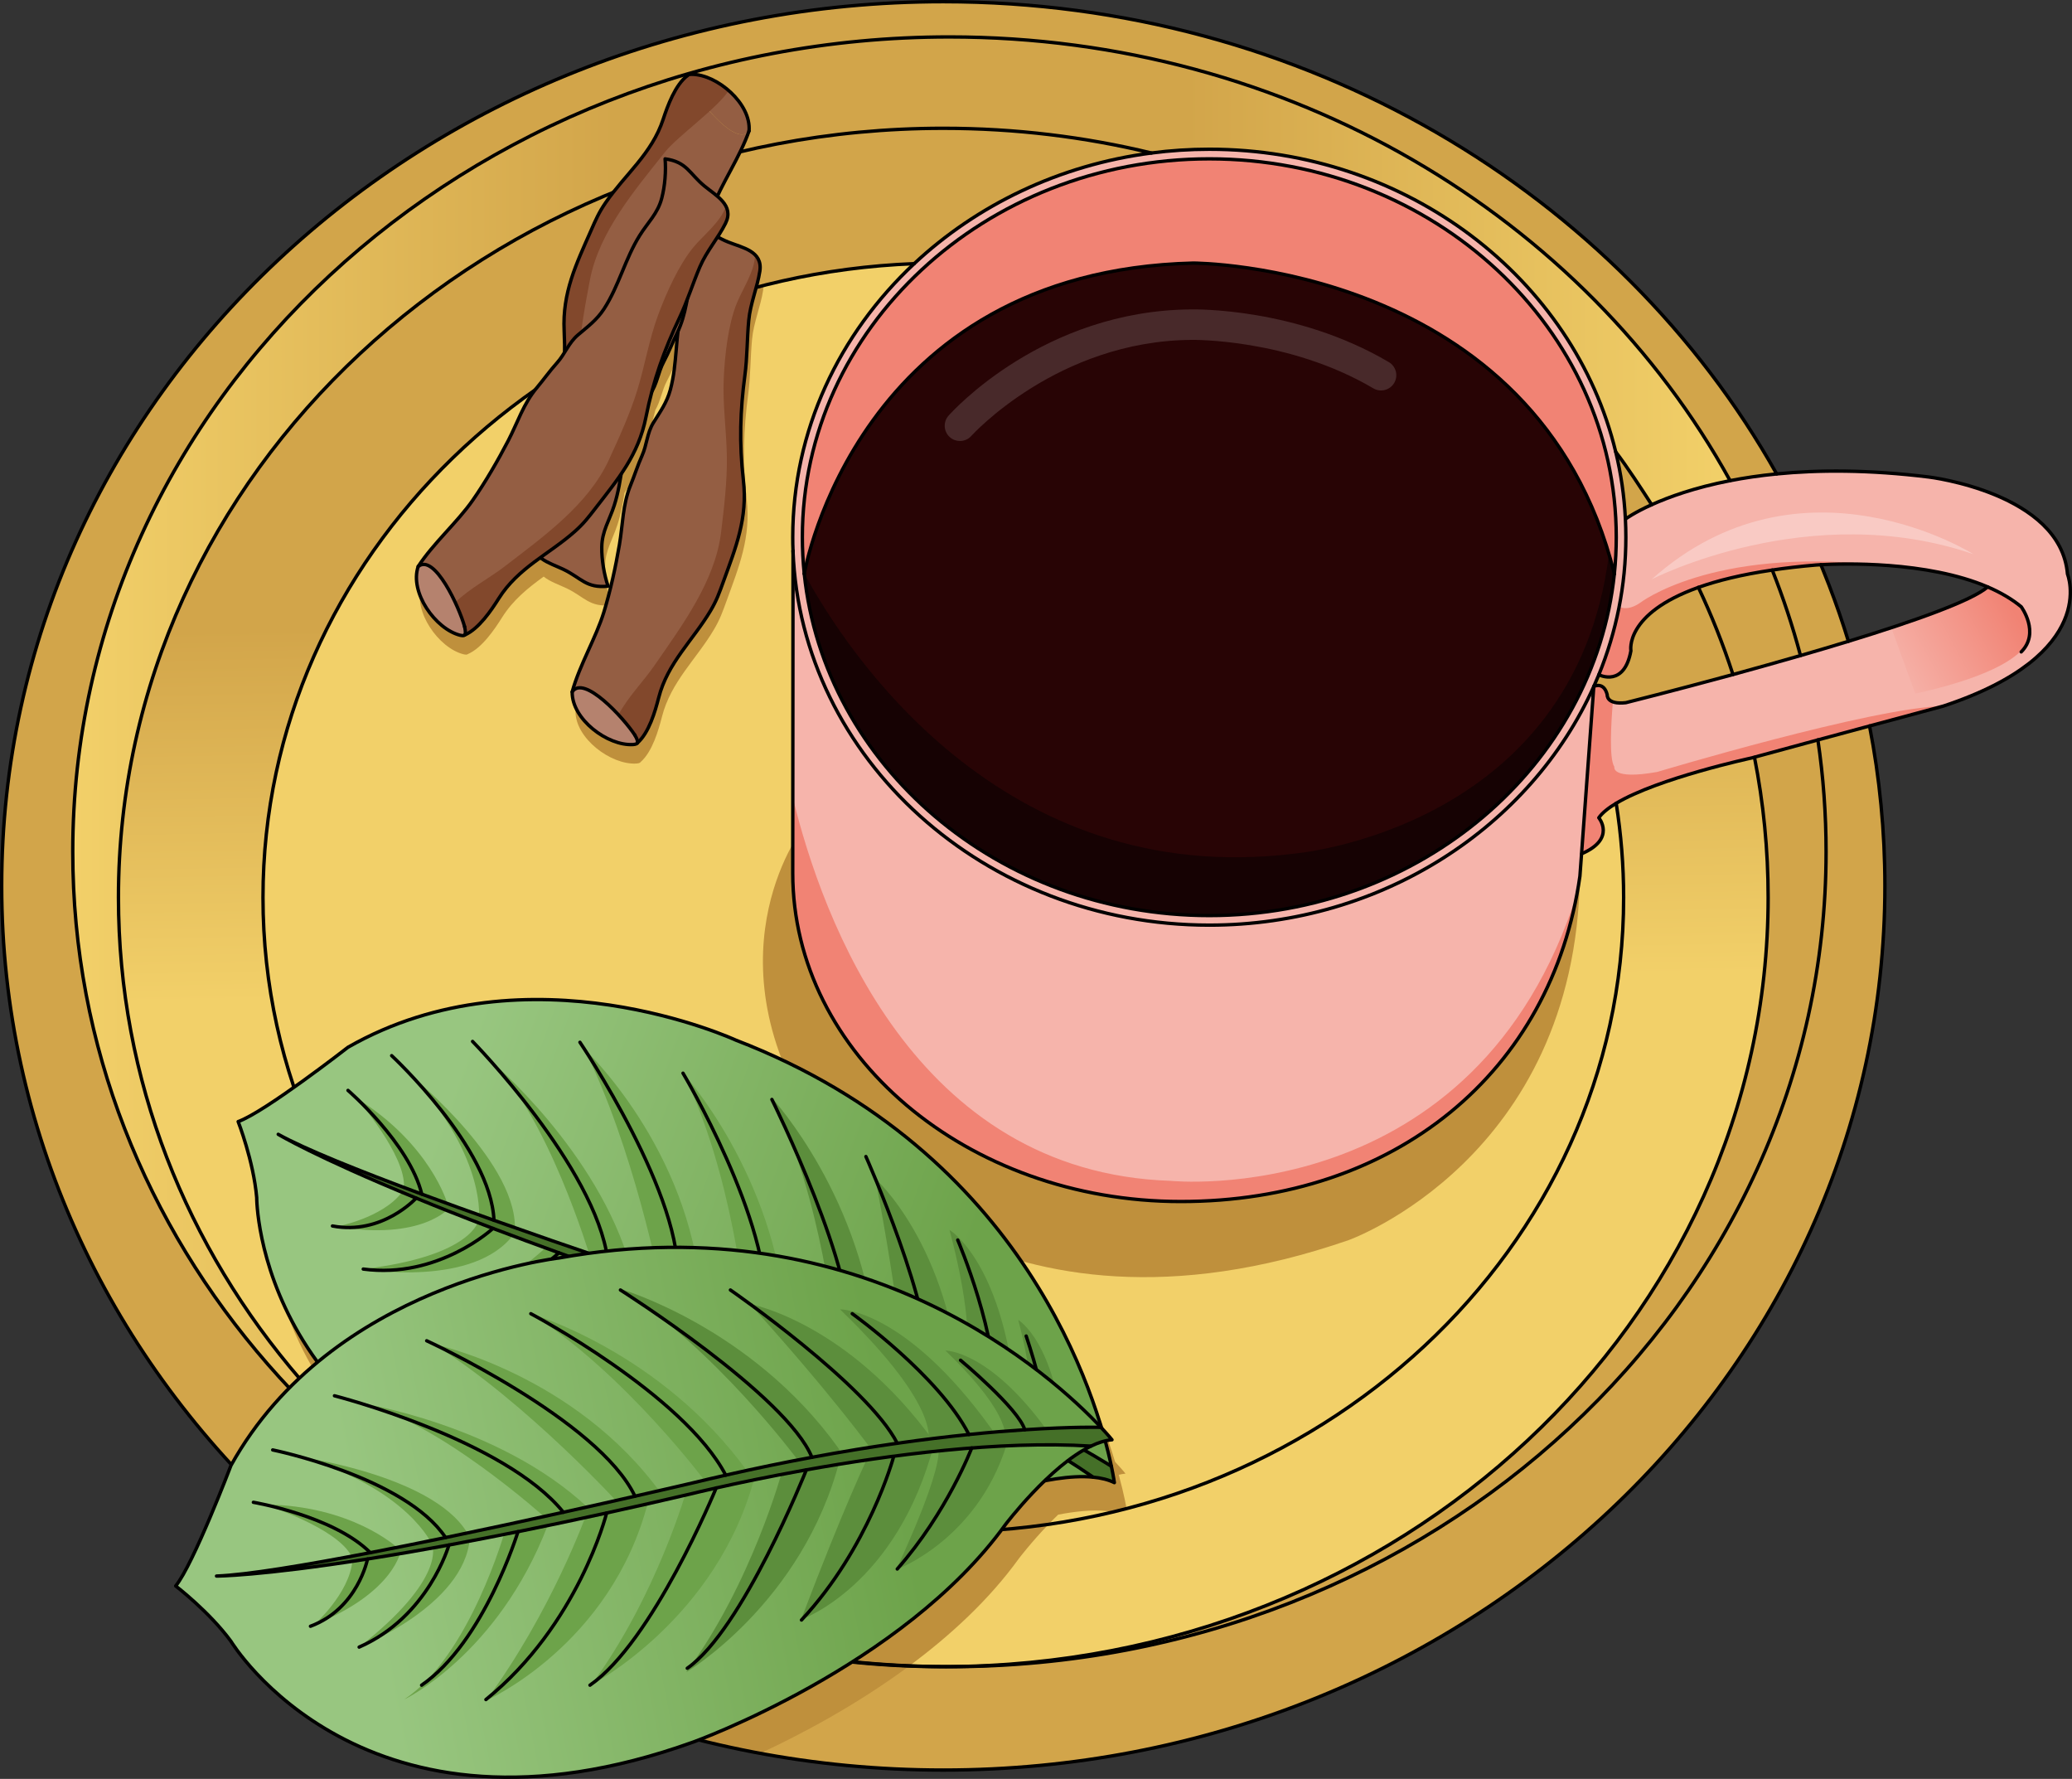 <?xml version="1.0" encoding="utf-8"?>
<!-- Generator: Adobe Illustrator 16.0.0, SVG Export Plug-In . SVG Version: 6.00 Build 0)  -->
<!DOCTYPE svg PUBLIC "-//W3C//DTD SVG 1.1//EN" "http://www.w3.org/Graphics/SVG/1.1/DTD/svg11.dtd">
<svg version="1.1" id="Layer_3" xmlns="http://www.w3.org/2000/svg" xmlns:xlink="http://www.w3.org/1999/xlink" x="0px" y="0px"
	 width="612.258px" height="525.535px" viewBox="0 0 612.258 525.535" enable-background="new 0 0 612.258 525.535"
	 xml:space="preserve">
<rect x="0" y="0" width="612.258" height="525.535" fill="#333333" stroke="none"/>
<g>
	<path fill="#F2D069" d="M477.57,237.32c1.439,9.08,2.199,18.369,2.199,27.819c0,103.511-90.01,187.42-201.029,187.42
		c-111.03,0-201.03-83.909-201.03-187.42c0-100.819,85.39-183.05,192.43-187.25c-22.17,20.73-35.89,49.311-35.89,80.811
		c0,1.34,0.02,2.68,0.08,4.01v0.11l-0.08,95.119c0,53.5,51.439,97.021,114.67,97.021s109.7-38.17,117.93-96.12l0.49-6.66l0.09,0.01
		c10.181-4.399,5-10.6,5-10.6c1.021-1.46,2.82-2.89,5.13-4.28L477.57,237.32z"/>
	<path fill="#BF903C" d="M138.247,193.236c0.011,0.002,0.013-0.008,0.023-0.015c4.183-1.813,7.839-7.245,10.084-10.806
		c3.274-5.207,7.689-8.735,12.298-12.076c1.854,1.517,4.584,2.414,6.769,3.459c5.278,2.516,6.745,5.679,13.229,4.983
		c-1.132-3.3-1.91-7.776-1.853-11.534c0.06-4.718,2.25-7.878,3.667-12.272c0.989-3.041,1.562-6.179,2.059-9.335
		c3.349-4.941,6.01-10.133,7.329-16.789c0.534-2.682,1.133-5.239,1.796-7.717c1.573-2.718,1.938-5.785,3.424-8.579
		c1.485-2.795,2.615-5.714,3.999-8.554c0.092-0.188,0.16-0.378,0.246-0.566c-0.67,5.791-0.729,11.68-2.259,17.327
		c-1.053,3.866-2.98,6.435-5.014,9.74c-1.882,3.057-1.904,6.512-3.346,9.72c-1.296,2.888-2.229,5.875-3.421,8.801
		c-2.322,5.685-2.255,11.566-3.262,17.481c-1.115,6.541-2.659,13.646-4.59,19.929c-2.332,7.599-7.201,15.632-9.372,23.584
		c-0.145,8.05,10.461,16.014,17.987,15.556c0.586-0.068,1.073-0.124,1.257-0.447c0.011-0.001,0.01-0.011,0.019-0.021
		c3.427-3.005,5.246-9.296,6.295-13.373c2.647-10.353,10.12-16.936,15.311-25.671c1.828-3.08,2.583-5.251,3.736-8.424
		c3.739-10.318,7.289-18.873,5.978-30.208c-1.268-11.038-0.932-20.489,0.449-30.917c0.717-5.377,0.637-10.854,1.14-16.248
		c0.46-4.986,2.556-9.759,3.28-14.544c0.051-0.333,0.072-0.646,0.081-0.948c0.002-0.09-0.001-0.176-0.002-0.263
		c-0.001-0.054-0.008-0.103-0.01-0.155c-20.799,5.305-40.248,13.647-57.773,24.48c0,0.292,0.007,0.589,0.006,0.879
		c-0.675,1.077-1.375,2.145-2.252,3.119c-2.118,2.353-3.92,4.912-5.95,7.333c-3.949,4.701-5.685,10.321-8.453,15.645
		c-3.063,5.887-6.707,12.179-10.467,17.569c-4.545,6.521-11.638,12.68-16.137,19.587c-2.601,7.619,5.061,18.445,12.366,20.312
		C137.492,193.393,137.974,193.488,138.247,193.236z"/>
	<path fill="#BF903C" d="M236.832,245.265c0,0-29.694,39.072,6.783,90.924c0,0,49.296,66.753,154.959,30.151
		c0,0,67.012-23.969,68.275-107.5l-94.465,36.453h-66.254l-24.542-21.983L236.832,245.265z"/>
	<linearGradient id="SVGID_1_" gradientUnits="userSpaceOnUse" x1="275.208" y1="77.329" x2="281.208" y2="396.812">
		<stop  offset="0.328" style="stop-color:#D2A54A"/>
		<stop  offset="0.672" style="stop-color:#F2D069"/>
	</linearGradient>
	<path fill="url(#SVGID_1_)" d="M518.439,223.77c2.65,13.42,4.03,27.24,4.03,41.37c0,125.23-108.64,226.8-242.85,227.23
		c-18.67-0.05-36.88-1.95-54.431-5.5c-0.51-0.101-1.029-0.21-1.539-0.32C115.57,463.27,35,372.979,35,265.14
		C35,139.64,144.12,37.9,278.74,37.9c21.239,0,41.859,2.539,61.5,7.3c-27.21,3.529-51.59,15.38-70.101,32.689
		C163.1,82.09,77.71,164.32,77.71,265.14c0,103.511,90,187.42,201.03,187.42c111.02,0,201.029-83.909,201.029-187.42
		c0-9.45-0.76-18.739-2.199-27.819l-0.011-0.011c12.511-7.46,40.03-13.39,40.03-13.39c0.25-0.07,0.53-0.15,0.83-0.23L518.439,223.77
		z"/>
	<path fill="#D2A54A" d="M552.43,214.47c2.99,15.32,4.54,31.11,4.54,47.24c0,144.26-124.569,261.21-278.229,261.21
		C125.07,522.92,0.5,405.97,0.5,261.71S125.07,0.5,278.74,0.5c106.85,0,199.63,56.55,246.25,139.5v0.01
		c-5.04,0.49-9.62,1.18-13.761,1.99C468.31,64.17,381.12,10.91,280.55,10.91C137.479,10.91,21.5,118.689,21.5,251.64
		c0,114.79,86.45,210.811,202.15,234.91c0.51,0.11,1.029,0.22,1.539,0.32c17.23,3.609,35.15,5.51,53.551,5.51
		c0.29,0,0.59,0,0.88-0.01c0.31,0.01,0.62,0.01,0.93,0.01c143.07,0,259.04-107.78,259.04-240.74c0-11.21-0.82-22.239-2.42-33.05
		C542.14,217.25,547.439,215.82,552.43,214.47z"/>
	<path fill="#BF903C" d="M268.673,492.168c-14.876-0.564-29.413-2.351-43.483-5.298c-0.51-0.101-1.029-0.21-1.539-0.32
		c-51.076-10.639-96.444-35.3-131.198-69.397c-6.616,6.197-12.749,13.454-17.944,21.93c39.172,39.732,91.328,68.01,150.146,78.889
		C236.299,512.567,252.801,503.921,268.673,492.168z"/>
	<g>
		<path fill="#BF903C" d="M301.062,460.446c0,0,3.598-4.75,8.765-10.119c-10.133,1.467-20.513,2.232-31.086,2.232
			c-86.011,0-159.387-50.359-188.096-121.171c-6.332,4.471-12.883,8.757-16.273,9.955c0,0,4.541,11.636,5.482,22.456
			c0,0-0.061,23.974,17.982,48.615c-0.886,0.731-1.763,1.486-2.636,2.253c33.114,35.3,77.756,60.963,128.45,71.882
			c0.51,0.11,1.029,0.22,1.539,0.32c14.126,2.856,28.685,4.625,43.561,5.24C280.657,483.283,292.203,472.712,301.062,460.446z"/>
	</g>
	<path fill="#BF903C" d="M332.402,443.175c-0.417-1.974-1.009-4.506-1.819-7.484c0.675-0.159,1.344-0.288,1.999-0.344
		c0,0-1.051-1.306-3.098-3.504c-8.462-28.229-34.302-86.188-108.033-114.551c0,0-61.32-28.352-114.637,2.102
		c0,0-7.899,6.155-16.17,11.995C119.354,402.2,192.729,452.56,278.74,452.56c10.573,0,20.953-0.766,31.086-2.232
		c0.904-0.94,1.852-1.896,2.842-2.853c4.876-0.951,9.962-1.514,14.333-1.087l0.009,0.005c0.672,0.063,1.32,0.157,1.954,0.27
		c1.316-0.315,2.623-0.65,3.929-0.99C332.766,444.977,332.607,444.151,332.402,443.175z"/>
	<path fill="#F6B4AB" d="M470.95,202.81l-3.61,49.37l-0.49,6.66c-8.229,57.95-54.699,96.12-117.93,96.12
		s-114.67-43.521-114.67-97.021l0.08-95.119c2.34,61.3,56.62,110.489,123.01,110.489C408.43,273.31,452.35,244.18,470.95,202.81z"/>
	<path fill="#F18374" d="M348.92,354.96c61.404,0,106.995-36.001,117.114-91.154c-29.811,94.315-120.159,85.044-120.159,85.044
		c-75.726-2.504-102.93-77.533-111.606-113.225l-0.019,22.314C234.25,311.439,285.689,354.96,348.92,354.96z"/>
	<path fill="#F6B4AB" d="M587.34,173.39c-17.979-7.71-43.02-6.91-49.29-6.56c-0.939,0.05-1.46,0.09-1.46,0.09
		c-4.689,0.4-8.979,0.9-12.9,1.49c-9.109,1.34-16.25,3.13-21.829,5.12c-21.91,7.8-19.94,18.72-19.94,18.72
		c-1.95,10.74-9.14,7.26-9.48,7.08c5.16-12.63,7.99-26.33,7.99-40.63c0-1.82-0.05-3.641-0.14-5.44l0.14-0.01
		c0,0,2.471-1.82,7.63-4.15c5.061-2.279,12.71-5.06,23.17-7.1c4.141-0.811,8.721-1.5,13.761-1.99
		c12.239-1.21,27.149-1.28,44.93,0.91c0,0,39,4.67,41,28.67c0,0,9.67,23.66-36.67,39c0,0-10.05,2.71-21.82,5.88
		c-4.99,1.351-10.29,2.78-15.26,4.12c-7.98,2.16-15.12,4.1-18.75,5.1c-0.3,0.08-0.58,0.16-0.83,0.23c0,0-27.52,5.93-40.03,13.39
		c-2.31,1.391-4.109,2.82-5.13,4.28c0,0,5.181,6.2-5,10.6l-0.09-0.01l3.61-49.37v-0.02c0,0,0,0,0.01,0c0.229-0.12,3-1.38,3.96,2.46
		c0,0-0.32,3,5.51,2.34c0,0,13.851-3.46,31.641-8.31c6.3-1.73,13.1-3.63,19.96-5.61c4.739-1.37,9.51-2.79,14.159-4.21
		C565.49,183.55,582.7,177.46,587.34,173.39z"/>
	<g>
		<path fill="#F18374" d="M470.96,202.79c-0.01,0-0.01,0-0.01,0v0.02l-0.156,2.142c1.023-0.014,2.416-0.19,3.894-0.438
			C473.577,201.59,471.173,202.679,470.96,202.79z"/>
		<path fill="#F18374" d="M481.92,192.25c0,0-1.97-10.92,19.94-18.72c5.579-1.99,12.72-3.78,21.829-5.12
			c3.921-0.59,8.211-1.09,12.9-1.49c0,0,0.521-0.04,1.46-0.09c2.665-0.148,8.726-0.377,16.189,0
			c-48.686-5.059-69.684,11.311-69.684,11.311c-2.474,1.68-4.489,1.825-6.121,1.152c-1.354,6.914-3.371,13.614-5.995,20.037
			C472.78,199.51,479.97,202.99,481.92,192.25z"/>
	</g>
	<path fill="#F18374" d="M477.03,226.531c-1.593-2.34-0.963-12.971-0.437-19.184c-1.824-0.668-1.674-2.098-1.674-2.098
		c-0.96-3.84-3.73-2.58-3.96-2.46c-0.01,0-0.01,0-0.01,0v0.02l-3.61,49.37l0.09,0.01c10.181-4.399,5-10.6,5-10.6
		c1.021-1.46,2.82-2.89,5.13-4.28c12.511-7.46,40.03-13.39,40.03-13.39c0.25-0.07,0.53-0.15,0.83-0.23c3.63-1,10.77-2.939,18.75-5.1
		c4.97-1.34,10.27-2.77,15.26-4.12c11.771-3.17,21.82-5.88,21.82-5.88c-20.902,0.349-84.572,19.466-84.572,19.466
		C475.96,230.494,477.03,226.531,477.03,226.531z"/>
	<linearGradient id="SVGID_2_" gradientUnits="userSpaceOnUse" x1="594.88" y1="179.954" x2="558.818" y2="199.583">
		<stop  offset="0" style="stop-color:#F18374"/>
		<stop  offset="1" style="stop-color:#F6B4AB"/>
	</linearGradient>
	<path fill="url(#SVGID_2_)" d="M583.114,171.772l-0.005,0.003c1.442,0.493,2.859,1.026,4.23,1.614
		c-3.589,3.148-14.701,7.505-28.481,12.053l7.084,19.476c37.595-8.311,33.827-18.523,33.827-18.523
		C600.445,176.435,583.114,171.772,583.114,171.772z"/>
	<path fill="#280405" d="M477.03,169.5v0.01c-5.87,56.59-57.301,100.97-119.69,100.97S243.52,226.1,237.65,169.51c0,0,0,0,0-0.01
		c0.199-1.14,15.76-89.33,114.949-91.78C352.6,77.72,454.2,77.82,477.03,169.5z"/>
	<path fill="#160203" d="M382.39,252.189c-86.923,10.625-132.602-60.378-144.727-82.762c-0.005,0.027-0.011,0.062-0.013,0.072
		c0,0.01,0,0.01,0,0.01c5.869,56.59,57.3,100.97,119.689,100.97s113.82-44.38,119.69-100.97v-0.01
		c-0.492-1.977-1.034-3.895-1.598-5.787C465.167,245.267,382.39,252.189,382.39,252.189z"/>
	<path fill="#D2A54A" d="M546.189,189.45v0.01c-4.649,1.42-9.42,2.84-14.159,4.21v-0.01c-2.29-8.61-5.08-17.03-8.341-25.25
		c3.921-0.59,8.211-1.09,12.9-1.49c0,0,0.521-0.04,1.46-0.09c0.22,0.55,0.45,1.09,0.67,1.64c0.59,1.45,1.17,2.9,1.73,4.36
		C542.55,178.29,544.47,183.83,546.189,189.45z"/>
	<path fill="#D2A54A" d="M532.03,193.66v0.01c-6.86,1.98-13.66,3.88-19.96,5.61v-0.021c-2.86-8.81-6.271-17.399-10.21-25.729
		c5.579-1.99,12.72-3.78,21.829-5.12C526.95,176.63,529.74,185.05,532.03,193.66z"/>
	<path fill="#D2A54A" d="M512.07,199.26v0.021c-17.79,4.85-31.641,8.31-31.641,8.31c-5.83,0.66-5.51-2.34-5.51-2.34
		c-0.96-3.84-3.73-2.58-3.96-2.46c0.51-1.14,1.01-2.3,1.479-3.46c0.341,0.18,7.53,3.66,9.48-7.08c0,0-1.97-10.92,19.94-18.72
		C505.8,181.86,509.21,190.45,512.07,199.26z"/>
	<path fill="#F18374" d="M477.59,158.7c0,3.64-0.189,7.25-0.56,10.8C454.2,77.82,352.6,77.72,352.6,77.72
		C253.41,80.17,237.85,168.36,237.65,169.5c-0.37-3.55-0.561-7.16-0.561-10.8c0-61.63,53.94-111.771,120.25-111.771
		C423.65,46.93,477.59,97.07,477.59,158.7z"/>
	<path fill="#75B24B" d="M279.62,492.37c-0.29,0.01-0.59,0.01-0.88,0.01c-18.4,0-36.32-1.9-53.551-5.51
		C242.74,490.42,260.95,492.32,279.62,492.37z"/>
	<path fill="#F6B4AB" d="M477.59,158.7c0-61.63-53.939-111.771-120.25-111.771c-66.31,0-120.25,50.141-120.25,111.771
		c0,3.64,0.19,7.25,0.561,10.8c0,0.01,0,0.01,0,0.01c5.869,56.59,57.3,100.97,119.689,100.97s113.82-44.38,119.69-100.97v-0.01
		C477.4,165.95,477.59,162.34,477.59,158.7z M480.43,158.7c0,14.3-2.83,28-7.99,40.63c-0.47,1.16-0.97,2.32-1.479,3.46
		c-0.01,0-0.01,0-0.01,0v0.02c-18.601,41.37-62.521,70.5-113.61,70.5c-66.39,0-120.67-49.189-123.01-110.489v-0.11
		c-0.061-1.33-0.08-2.67-0.08-4.01c0-31.5,13.72-60.08,35.89-80.811C288.65,60.58,313.03,48.729,340.24,45.2
		c5.59-0.73,11.3-1.11,17.1-1.11c58.57,0,107.72,38.29,120.09,89.4c1.55,6.399,2.521,13.01,2.86,19.77
		C480.38,155.06,480.43,156.88,480.43,158.7z"/>
	<linearGradient id="SVGID_3_" gradientUnits="userSpaceOnUse" x1="21.5" y1="248.731" x2="511.229" y2="248.731">
		<stop  offset="0" style="stop-color:#F2D069"/>
		<stop  offset="0.328" style="stop-color:#D2A54A"/>
		<stop  offset="0.672" style="stop-color:#D2A54A"/>
		<stop  offset="1" style="stop-color:#F2D069"/>
	</linearGradient>
	<path fill="url(#SVGID_3_)" d="M511.229,142c-10.46,2.04-18.109,4.82-23.17,7.1l-0.55-1.3c-3.17-4.89-6.54-9.66-10.08-14.31
		c-12.37-51.11-61.52-89.4-120.09-89.4c-5.8,0-11.51,0.38-17.1,1.11c-19.641-4.761-40.261-7.3-61.5-7.3
		C144.12,37.9,35,139.64,35,265.14c0,107.84,80.57,198.13,188.65,221.41C107.95,462.45,21.5,366.43,21.5,251.64
		c0-132.95,115.979-240.729,259.05-240.729C381.12,10.91,468.31,64.17,511.229,142z"/>
	<path fill="#D2A54A" d="M487.51,147.8l0.55,1.3c-5.159,2.33-7.63,4.15-7.63,4.15l-0.14,0.01c-0.34-6.76-1.311-13.37-2.86-19.77
		C480.97,138.14,484.34,142.91,487.51,147.8z"/>
	<path fill="#D2A54A" d="M537.17,218.59c1.6,10.811,2.42,21.84,2.42,33.05c0,132.96-115.97,240.74-259.04,240.74
		c-0.31,0-0.62,0-0.93-0.01c134.21-0.431,242.85-102,242.85-227.23c0-14.13-1.38-27.95-4.03-41.37l-0.02-0.08
		C522.05,222.689,529.189,220.75,537.17,218.59z"/>
	<path fill="none" stroke="#000000" stroke-linecap="round" stroke-linejoin="round" stroke-miterlimit="10" d="M234.33,162.71
		c-0.061-1.33-0.08-2.67-0.08-4.01c0-31.5,13.72-60.08,35.89-80.811C288.65,60.58,313.03,48.729,340.24,45.2
		c5.59-0.73,11.3-1.11,17.1-1.11c58.57,0,107.72,38.29,120.09,89.4c1.55,6.399,2.521,13.01,2.86,19.77c0.09,1.8,0.14,3.62,0.14,5.44
		c0,14.3-2.83,28-7.99,40.63c-0.47,1.16-0.97,2.32-1.479,3.46"/>
	<path fill="none" stroke="#000000" stroke-linecap="round" stroke-linejoin="round" stroke-miterlimit="10" d="M470.95,202.81
		c-18.601,41.37-62.521,70.5-113.61,70.5c-66.39,0-120.67-49.189-123.01-110.489"/>
	<path fill="none" stroke="#000000" stroke-linecap="round" stroke-linejoin="round" stroke-miterlimit="10" d="M237.65,169.5
		c-0.37-3.55-0.561-7.16-0.561-10.8c0-61.63,53.94-111.771,120.25-111.771c66.311,0,120.25,50.141,120.25,111.771
		c0,3.64-0.189,7.25-0.56,10.8"/>
	<path fill="none" stroke="#000000" stroke-linecap="round" stroke-linejoin="round" stroke-miterlimit="10" d="M477.03,169.51
		c-5.87,56.59-57.301,100.97-119.69,100.97S243.52,226.1,237.65,169.51"/>
	<path fill="none" stroke="#000000" stroke-linecap="round" stroke-linejoin="round" stroke-miterlimit="10" d="M234.33,162.71v0.11
		l-0.08,95.119c0,53.5,51.439,97.021,114.67,97.021s109.7-38.17,117.93-96.12l0.49-6.66l3.61-49.37v-0.02"/>
	<path fill="none" stroke="#000000" stroke-linecap="round" stroke-linejoin="round" stroke-miterlimit="10" d="M472.43,199.33
		c0,0,0,0,0.01,0c0.341,0.18,7.53,3.66,9.48-7.08c0,0-1.97-10.92,19.94-18.72c5.579-1.99,12.72-3.78,21.829-5.12
		c3.921-0.59,8.211-1.09,12.9-1.49c0,0,0.521-0.04,1.46-0.09c6.271-0.351,31.311-1.15,49.29,6.56c3.67,1.57,7.05,3.5,9.91,5.86
		c0,0,5.67,7.67,0,13.34"/>
	<path fill="none" stroke="#000000" stroke-linecap="round" stroke-linejoin="round" stroke-miterlimit="10" d="M480.43,153.25
		c0,0,2.471-1.82,7.63-4.15c5.061-2.279,12.71-5.06,23.17-7.1c4.141-0.811,8.721-1.5,13.761-1.99
		c12.239-1.21,27.149-1.28,44.93,0.91c0,0,39,4.67,41,28.67c0,0,9.67,23.66-36.67,39c0,0-10.05,2.71-21.82,5.88
		c-4.99,1.351-10.29,2.78-15.26,4.12c-7.98,2.16-15.12,4.1-18.75,5.1c-0.3,0.08-0.58,0.16-0.83,0.23c0,0-27.52,5.93-40.03,13.39
		c-2.31,1.391-4.109,2.82-5.13,4.28c0,0,5.181,6.2-5,10.6"/>
	<path fill="none" stroke="#000000" stroke-linecap="round" stroke-linejoin="round" stroke-miterlimit="10" d="M470.95,202.79
		c0,0,0,0,0.01,0c0.229-0.12,3-1.38,3.96,2.46c0,0-0.32,3,5.51,2.34c0,0,13.851-3.46,31.641-8.31c6.3-1.73,13.1-3.63,19.96-5.61
		c4.739-1.37,9.51-2.79,14.159-4.21c19.301-5.91,36.511-12,41.15-16.07"/>
	<path fill="none" stroke="#000000" stroke-linecap="round" stroke-linejoin="round" stroke-miterlimit="10" d="M237.65,169.51
		c0,0,0,0,0-0.01c0.199-1.14,15.76-89.33,114.949-91.78c0,0,101.601,0.101,124.431,91.78v0.01"/>
	<path fill="none" stroke="#000000" stroke-linecap="round" stroke-linejoin="round" stroke-miterlimit="10" d="M538.05,166.83
		c0.22,0.55,0.45,1.09,0.67,1.64c0.59,1.45,1.17,2.9,1.73,4.36c2.1,5.46,4.02,11,5.739,16.62"/>
	<path fill="none" stroke="#000000" stroke-linecap="round" stroke-linejoin="round" stroke-miterlimit="10" d="M552.43,214.47
		c2.99,15.32,4.54,31.11,4.54,47.24c0,144.26-124.569,261.21-278.229,261.21C125.07,522.92,0.5,405.97,0.5,261.71
		S125.07,0.5,278.74,0.5c106.85,0,199.63,56.55,246.25,139.5"/>
	<path fill="none" stroke="#000000" stroke-linecap="round" stroke-linejoin="round" stroke-miterlimit="10" d="M223.65,486.55
		C107.95,462.45,21.5,366.43,21.5,251.64c0-132.95,115.979-240.729,259.05-240.729c100.57,0,187.76,53.26,230.68,131.09"/>
	<path fill="none" stroke="#000000" stroke-linecap="round" stroke-linejoin="round" stroke-miterlimit="10" d="M537.17,218.59
		c1.6,10.811,2.42,21.84,2.42,33.05c0,132.96-115.97,240.74-259.04,240.74c-0.31,0-0.62,0-0.93-0.01
		c-18.67-0.05-36.88-1.95-54.431-5.5"/>
	<path fill="none" stroke="#000000" stroke-linecap="round" stroke-linejoin="round" stroke-miterlimit="10" d="M523.689,168.41
		c3.261,8.22,6.051,16.64,8.341,25.25"/>
	<path fill="none" stroke="#000000" stroke-linecap="round" stroke-linejoin="round" stroke-miterlimit="10" d="M501.86,173.53
		c3.939,8.33,7.35,16.92,10.21,25.729"/>
	<path fill="none" stroke="#000000" stroke-linecap="round" stroke-linejoin="round" stroke-miterlimit="10" d="M477.43,133.49
		c3.54,4.649,7.46,10.72,10.63,15.609"/>
	<path fill="none" stroke="#000000" stroke-linecap="round" stroke-linejoin="round" stroke-miterlimit="10" d="M518.439,223.77
		c2.65,13.42,4.03,27.24,4.03,41.37c0,125.23-108.64,226.8-242.85,227.23c-0.29,0.01-0.59,0.01-0.88,0.01
		c-18.4,0-36.32-1.9-53.551-5.51c-0.51-0.101-1.029-0.21-1.539-0.32C115.57,463.27,35,372.979,35,265.14
		C35,139.64,144.12,37.9,278.74,37.9c21.239,0,41.859,2.539,61.5,7.3"/>
	<path fill="none" stroke="#000000" stroke-linecap="round" stroke-linejoin="round" stroke-miterlimit="10" d="M477.57,237.32
		c1.439,9.08,2.199,18.369,2.199,27.819c0,103.511-90.01,187.42-201.029,187.42c-111.03,0-201.03-83.909-201.03-187.42
		c0-100.819,85.39-183.05,192.43-187.25"/>
	<g opacity="0.15">
		<path fill="#FFFFFF" d="M283.654,130.283c-1.063,0-2.13-0.374-2.986-1.136c-1.855-1.649-2.027-4.487-0.381-6.345
			c1.123-1.268,28.007-31.043,71.576-31.392c1.191-0.025,31.156-0.571,58.516,15.563c2.141,1.262,2.853,4.021,1.59,6.162
			s-4.023,2.853-6.162,1.59c-25.085-14.792-53.514-14.323-53.801-14.315c-39.524,0.316-64.737,28.086-64.987,28.366
			C286.129,129.774,284.895,130.283,283.654,130.283z"/>
	</g>
	<g>
		<g>
			
				<linearGradient id="SVGID_4_" gradientUnits="userSpaceOnUse" x1="-55.964" y1="472.763" x2="101.088" y2="441.868" gradientTransform="matrix(0.855 0.519 -0.519 0.855 415.36 -22.839)">
				<stop  offset="0" style="stop-color:#98C680"/>
				<stop  offset="1" style="stop-color:#6DA34A"/>
			</linearGradient>
			<path fill="url(#SVGID_4_)" d="M247.476,398.733c22.867,8.83,53.256,22.133,75.525,37.654c-13.453-1.313-33.69,6.721-33.69,6.721
				c-47.75,20.168-112.146,7.017-112.146,7.017C75.658,429.478,75.854,353.8,75.854,353.8c-0.941-10.82-5.482-22.456-5.482-22.456
				c7.82-2.763,32.443-21.95,32.443-21.95c53.316-30.453,114.637-2.102,114.637-2.102c85.972,33.07,106.833,106.384,110.951,125.883
				c0,0-6.714-4.357-19.623-11.072c-4.269-2.217-9.216-4.707-14.83-7.366c-5.782-2.751-12.271-5.708-19.44-8.772
				c-7.218-3.085-15.129-6.297-23.711-9.542c-7.638-2.894-15.814-5.823-24.507-8.714c-3.131-1.048-6.343-2.097-9.61-3.133
				c0,0-6.438-2.094-16.543-5.47c-5.81-1.936-12.835-4.294-20.539-6.925c-10.397-3.529-22.039-7.556-33.636-11.672
				c-7.226-2.572-14.441-5.176-21.325-7.73c-18.55-6.887-34.724-13.371-42.429-17.676c0,0,10.84,6.581,40.757,18.849
				c6.602,2.711,14.146,5.7,22.7,8.951c12.607,4.788,27.426,10.17,44.743,16.099c7.712,2.636,15.927,5.389,24.652,8.241
				c0,0,2.512,0.776,6.853,2.242C227.709,391.423,236.765,394.581,247.476,398.733z"/>
			<path fill="#6DA34A" d="M144.788,313.231c0,0,31.908,26.686,41.63,61.268c0.621,2.208-0.813,1.338-0.813,1.338l-11.288-4.697
				C174.317,371.14,161.798,329.265,144.788,313.231z"/>
			<path fill="#6DA34A" d="M172.627,309.832c0,0,31.148,29.126,34.572,72.893c0.179,2.287-0.813,1.338-0.813,1.338l-11.288-4.696
				C195.099,379.366,187.25,339.012,172.627,309.832z"/>
			<path fill="#6DA34A" d="M201.819,317.046c0,0,27.125,29.551,30.549,73.317c0.18,2.287-0.812,1.338-0.812,1.338l-11.289-4.697
				C220.268,387.004,216.442,346.227,201.819,317.046z"/>
			<path fill="#5C8E3C" d="M228.329,324.641c0,0,27.126,29.55,30.55,73.316c0.179,2.287-0.813,1.339-0.813,1.339l-11.289-4.697
				C246.777,394.599,242.952,353.821,228.329,324.641z"/>
			<path fill="#5C8E3C" d="M258.657,348.213c0,0,21.974,19.456,25.397,63.223c0.179,2.288-5.666-2.375-5.666-2.375l-11.288-4.697
				C267.101,404.363,265.549,384.109,258.657,348.213z"/>
			<path fill="#5C8E3C" d="M280.579,363.363c0,0,16.519,9.671,19.942,53.438c0.179,2.287-0.813,1.338-0.813,1.338l-17.522-7.502
				C282.187,410.637,291.628,405.148,280.579,363.363z"/>
			<path fill="#5C8E3C" d="M300.878,389.936c0,0,11.161,6.534,13.474,36.104c0.121,1.546-0.549,0.904-0.549,0.904l-11.838-5.068
				C301.965,421.876,308.344,418.167,300.878,389.936z"/>
			<path fill="#6DA34A" d="M105.262,324.373c0,0,14.808,16.922,14.084,26.427l12.846,4.754
				C132.191,355.554,127.223,337.969,105.262,324.373z"/>
			<path fill="#6DA34A" d="M122.005,318.226c0,0,31.914,26.081,30.078,45.999l-10.597-3.859
				C141.486,360.365,144.033,342.717,122.005,318.226z"/>
			<path fill="#6DA34A" d="M110.631,395.048c0,0,30.479,3.15,62.929-21.896c1.815-1.402,0.27-1.542,0.27-1.542l-11.587-3.902
				C162.242,367.707,133.991,394.189,110.631,395.048z"/>
			<path fill="#6DA34A" d="M131.145,407.882c0,0,40.086,5.294,71.494-25.379c1.64-1.604-7.54-3.137-7.54-3.137l-9.493-3.529
				C185.605,375.837,161.368,395.562,131.145,407.882z"/>
			<path fill="#6DA34A" d="M160.125,420.067c0,0,42.183,2.821,73.59-27.852c1.642-1.604-7.333-3.295-7.333-3.295l-11.763-3.877
				C214.619,385.044,190.35,407.746,160.125,420.067z"/>
			<path fill="#5C8E3C" d="M186.098,431.414c0,0,40.113,0.439,71.521-30.233c1.642-1.604,0,0,0,0l-16.155-6.109
				C241.463,395.071,216.321,419.093,186.098,431.414z"/>
			<path fill="#5C8E3C" d="M223.18,435.738c0,0,29.468,6.369,60.875-24.303c1.641-1.604-10.568-3.788-10.568-3.788l-8.568-2.652
				C264.918,404.995,252.011,413.271,223.18,435.738z"/>
			<path fill="#5C8E3C" d="M254.884,437.724c0,0,26.567,5.323,49.335-16.752c1.646-1.596-10.568-4.145-10.568-4.145l-9.596-5.392
				C284.055,411.436,290.723,413.564,254.884,437.724z"/>
			<path fill="#6DA34A" d="M99.453,362.387c0,0,13.601-2.544,19.315-10.171l14.084,4.545
				C132.853,356.761,124.931,366.624,99.453,362.387z"/>
			<path fill="#6DA34A" d="M107.337,374.915c0,0,32.884,5.706,44.623-10.488l-10.515-4.076
				C141.445,360.351,140.044,370.999,107.337,374.915z"/>
			<path fill="#457028" d="M274.509,405.964c7.17,3.064,13.658,6.021,19.44,8.772c5.614,2.659,10.562,5.149,14.83,7.366
				c12.909,6.715,19.623,11.072,19.623,11.072c0.648,3.095,0.878,4.838,0.878,4.838c-1.79-0.889-3.924-1.4-6.271-1.62l-0.009-0.005
				c-22.27-15.521-52.658-28.824-75.525-37.654c-10.711-4.152-19.767-7.311-25.562-9.249c-4.341-1.466-6.853-2.242-6.853-2.242
				c-8.726-2.853-16.94-5.605-24.652-8.241c-17.317-5.929-32.136-11.311-44.743-16.099c-8.555-3.251-16.099-6.24-22.7-8.951
				c-29.917-12.268-40.757-18.849-40.757-18.849c7.705,4.305,23.879,10.789,42.429,17.676c6.884,2.555,14.1,5.158,21.325,7.73
				c11.597,4.116,23.238,8.143,33.636,11.672c7.704,2.631,14.729,4.989,20.539,6.925c10.105,3.376,16.543,5.47,16.543,5.47
				c3.268,1.036,6.479,2.085,9.61,3.133c8.692,2.891,16.869,5.82,24.507,8.714C259.38,399.667,267.291,402.879,274.509,405.964z"/>
			<g>
				<path fill="none" stroke="#000000" stroke-linecap="round" stroke-linejoin="round" stroke-miterlimit="10" d="M323.01,436.393
					c2.347,0.22,4.48,0.731,6.271,1.62c0,0-0.229-1.743-0.878-4.838c-4.118-19.499-24.979-92.813-110.951-125.883
					c0,0-61.32-28.352-114.637,2.102c0,0-24.623,19.188-32.443,21.95c0,0,4.541,11.636,5.482,22.456
					c0,0-0.195,75.678,101.311,96.325c0,0,64.396,13.151,112.146-7.017c0,0,20.237-8.033,33.69-6.721"/>
				<path fill="none" stroke="#000000" stroke-linecap="round" stroke-linejoin="round" stroke-miterlimit="10" d="M102.827,322.129
					c0,0,18.149,15.676,21.811,30.649"/>
				<path fill="none" stroke="#000000" stroke-linecap="round" stroke-linejoin="round" stroke-miterlimit="10" d="M328.402,433.175
					c0,0-6.714-4.357-19.623-11.072c-4.269-2.217-9.216-4.707-14.83-7.366c-5.782-2.751-12.271-5.708-19.44-8.772
					c-7.218-3.085-15.129-6.297-23.711-9.542c-7.638-2.894-15.814-5.823-24.507-8.714c-3.131-1.048-6.343-2.097-9.61-3.133
					c0,0-6.438-2.094-16.543-5.47c-5.81-1.936-12.835-4.294-20.539-6.925c-10.397-3.529-22.039-7.556-33.636-11.672
					c-7.226-2.572-14.441-5.176-21.325-7.73c-18.55-6.887-34.724-13.371-42.429-17.676c0,0,10.84,6.581,40.757,18.849
					c6.602,2.711,14.146,5.7,22.7,8.951c12.607,4.788,27.426,10.17,44.743,16.099c7.712,2.636,15.927,5.389,24.652,8.241
					c0,0,2.512,0.776,6.853,2.242c5.795,1.938,14.851,5.097,25.562,9.249c22.867,8.83,53.256,22.133,75.525,37.654l0.009,0.005"/>
				<path fill="none" stroke="#000000" stroke-linecap="round" stroke-linejoin="round" stroke-miterlimit="10" d="M115.736,311.868
					c0,0,29.311,27.18,30.227,48.641"/>
				<path fill="none" stroke="#000000" stroke-linecap="round" stroke-linejoin="round" stroke-miterlimit="10" d="M139.64,307.663
					c0,0,36.298,37.06,39.959,64.518l-0.005,0.009"/>
				<path fill="none" stroke="#000000" stroke-linecap="round" stroke-linejoin="round" stroke-miterlimit="10" d="M171.366,307.916
					c0,0,31.331,46.339,28.771,71.189"/>
				<path fill="none" stroke="#000000" stroke-linecap="round" stroke-linejoin="round" stroke-miterlimit="10" d="M201.819,317.046
					c0,0,26.225,43.883,24.472,70.662"/>
				<path fill="none" stroke="#000000" stroke-linecap="round" stroke-linejoin="round" stroke-miterlimit="10" d="M228.088,324.806
					c0,0,25.875,52.105,22.71,71.616"/>
				<path fill="none" stroke="#000000" stroke-linecap="round" stroke-linejoin="round" stroke-miterlimit="10" d="M255.868,341.673
					c0,0,20.109,45.049,18.641,64.291l-0.005,0.008"/>
				<path fill="none" stroke="#000000" stroke-linecap="round" stroke-linejoin="round" stroke-miterlimit="10" d="M283.007,366.34
					c0,0,12.421,29.043,10.942,48.396"/>
				<path fill="none" stroke="#000000" stroke-linecap="round" stroke-linejoin="round" stroke-miterlimit="10" d="M303.225,394.7
					c0,0,7.251,21.179,5.555,27.402"/>
				<path fill="none" stroke="#000000" stroke-linecap="round" stroke-linejoin="round" stroke-miterlimit="10" d="M122.966,353.951
					c0,0-10.026,11.041-24.724,8.235"/>
				<path fill="none" stroke="#000000" stroke-linecap="round" stroke-linejoin="round" stroke-miterlimit="10" d="M145.666,362.902
					c0,0-16.102,14.979-38.329,12.013"/>
				<path fill="none" stroke="#000000" stroke-linecap="round" stroke-linejoin="round" stroke-miterlimit="10" d="M165.157,370.128
					c0,0-25.449,22.687-47.88,23.983"/>
				<path fill="none" stroke="#000000" stroke-linecap="round" stroke-linejoin="round" stroke-miterlimit="10" d="M190.414,378.993
					c0,0,0,0-0.005,0.008c-0.37,0.36-24.311,23.894-59.097,28.604"/>
				<path fill="none" stroke="#000000" stroke-linecap="round" stroke-linejoin="round" stroke-miterlimit="10" d="M221.919,389.476
					c0,0,0,0-0.005,0.009c-0.76,0.557-39.559,29.083-62.111,30.446"/>
				<path fill="none" stroke="#000000" stroke-linecap="round" stroke-linejoin="round" stroke-miterlimit="10" d="M247.48,398.725
					c0,0,0,0-0.005,0.009c-0.756,0.57-40.624,30.589-60.503,31.844"/>
				<path fill="none" stroke="#000000" stroke-linecap="round" stroke-linejoin="round" stroke-miterlimit="10" d="M271.39,408.924
					c0,0-20.029,19.075-48.172,26.989"/>
				<path fill="none" stroke="#000000" stroke-linecap="round" stroke-linejoin="round" stroke-miterlimit="10" d="M292.593,418.569
					c0,0-15.998,12.456-37.364,19.148"/>
			</g>
		</g>
		<g>
			<linearGradient id="SVGID_5_" gradientUnits="userSpaceOnUse" x1="107.02" y1="459.518" x2="264.075" y2="428.622">
				<stop  offset="0" style="stop-color:#98C680"/>
				<stop  offset="1" style="stop-color:#6DA34A"/>
			</linearGradient>
			<path fill="url(#SVGID_5_)" d="M238.271,434.227c24.13-4.319,57.01-8.72,84.101-7.01c-12.181,5.86-25.311,23.229-25.311,23.229
				c-30.35,42.021-92.22,64.2-92.22,64.2c-97.48,35.03-136.59-29.76-136.59-29.76c-6.42-8.76-16.34-16.35-16.34-16.35
				c5.25-6.42,16.34-35.601,16.34-35.601c29.77-53.7,96.899-61.29,96.899-61.29c90.65-16.35,146.53,35.49,160.17,50.021
				c0,0-8-0.24-22.52,0.72c-4.8,0.32-10.32,0.76-16.5,1.4c-6.37,0.649-13.45,1.489-21.17,2.59c-7.771,1.109-16.2,2.47-25.22,4.149
				c-8.03,1.49-16.54,3.23-25.471,5.271c-3.22,0.729-6.51,1.5-9.84,2.31c0,0-6.59,1.551-16.979,3.91
				c-5.971,1.36-13.2,2.99-21.15,4.74c-10.72,2.38-22.76,4.979-34.81,7.479c-7.511,1.551-15.03,3.07-22.24,4.46
				c-19.43,3.74-36.62,6.591-45.44,6.91c0,0,12.681,0,44.62-5.04c7.05-1.109,15.05-2.47,24.05-4.13
				c13.261-2.45,28.721-5.54,46.601-9.46c7.96-1.75,16.41-3.66,25.35-5.75c0,0,2.55-0.64,7.021-1.64
				C217.582,438.236,226.962,436.236,238.271,434.227z"/>
			<path fill="#6DA34A" d="M106.122,414.434c0,0,41.124,6.251,67.382,30.766c1.677,1.565,0,1.565,0,1.565l-12.087,1.844
				C161.417,448.608,128.983,419.312,106.122,414.434z"/>
			<path fill="#6DA34A" d="M128.154,397.08c0,0,41.741,8.731,67.382,44.365c1.34,1.862,0,1.565,0,1.565l-12.087,1.844
				C183.449,444.854,155.798,414.434,128.154,397.08z"/>
			<path fill="#6DA34A" d="M156.852,388.097c0,0,38.522,11.182,64.163,46.815c1.34,1.862,0,1.565,0,1.565l-12.087,1.844
				C208.928,438.321,184.495,405.45,156.852,388.097z"/>
			<path fill="#5C8E3C" d="M183.453,380.83c0,0,38.522,11.182,64.163,46.815c1.34,1.862,0,1.565,0,1.565l-12.087,1.844
				C235.529,431.055,211.097,398.184,183.453,380.83z"/>
			<path fill="#5C8E3C" d="M221.61,385.239c0,0,28.881,5.228,54.521,40.861c1.34,1.862-6.076,0.91-6.076,0.91l-12.087,1.844
				C257.969,428.854,246.131,412.347,221.61,385.239z"/>
			<path fill="#5C8E3C" d="M248.212,386.813c0,0,19.139-0.306,44.779,35.328c1.34,1.862,0,1.565,0,1.565l-18.871,2.681
				C274.12,426.387,279.342,416.796,248.212,386.813z"/>
			<path fill="#5C8E3C" d="M279.354,398.991c0,0,12.932-0.206,30.255,23.869c0.905,1.259,0,1.059,0,1.059l-12.75,1.811
				C296.858,425.729,300.387,419.249,279.354,398.991z"/>
			<path fill="#6DA34A" d="M78.118,444.471c0,0,21.439,6.78,25.753,15.28l13.448-2.603
				C117.319,457.148,103.945,444.695,78.118,444.471z"/>
			<path fill="#6DA34A" d="M89.239,430.526c0,0,40.815,5.731,49.583,23.71l-11.061,2.2
				C127.762,456.437,120.779,440.029,89.239,430.526z"/>
			<path fill="#6DA34A" d="M119.387,502.097c0,0,27.688-13.126,42.426-51.376c0.825-2.141-0.569-1.458-0.569-1.458l-11.93,2.678
				C149.313,451.94,138.909,489.239,119.387,502.097z"/>
			<path fill="#6DA34A" d="M143.582,502.42c0,0,37.012-16.278,47.94-58.797c0.569-2.222-8.073,1.231-8.073,1.231l-9.945,1.91
				C173.504,446.765,163.022,476.203,143.582,502.42z"/>
			<path fill="#6DA34A" d="M174.678,497.796c0,0,37.521-19.48,48.449-61.999c0.57-2.223-7.979,0.989-7.979,0.989l-12.066,2.791
				C203.082,439.577,194.119,471.578,174.678,497.796z"/>
			<path fill="#5C8E3C" d="M202.768,494.016c0,0,34.517-20.442,45.444-62.961c0.57-2.223,0,0,0,0l-16.98,3.162
				C231.231,434.217,222.208,467.798,202.768,494.016z"/>
			<path fill="#5C8E3C" d="M236.709,478.467c0,0,28.494-9.849,39.423-52.366c0.569-2.223-11,2.246-11,2.246l-8.701,2.18
				C256.431,430.526,249.693,444.3,236.709,478.467z"/>
			<path fill="#5C8E3C" d="M264.84,463.71c0,0,25.472-9.237,33.477-39.923c0.579-2.219-11.185,1.942-11.185,1.942l-11,0.371
				C276.132,426.101,282.936,424.46,264.84,463.71z"/>
			<path fill="#6DA34A" d="M92.881,479.979c0,0,10.306-9.232,11.232-18.719l14.397-3.425
				C118.511,457.836,116.858,470.379,92.881,479.979z"/>
			<path fill="#6DA34A" d="M106.122,486.597c0,0,31.07-12.188,32.7-32.124l-11.104,1.973
				C127.719,456.445,132.048,466.275,106.122,486.597z"/>
			<path fill="#457028" d="M265.132,426.377c7.72-1.101,14.8-1.94,21.17-2.59c6.18-0.641,11.7-1.08,16.5-1.4
				c14.52-0.96,22.52-0.72,22.52-0.72c2.16,2.31,3.261,3.68,3.261,3.68c-1.99,0.17-4.08,0.84-6.2,1.87h-0.01
				c-27.091-1.71-59.971,2.69-84.101,7.01c-11.31,2.01-20.689,4.01-26.649,5.36c-4.471,1-7.021,1.64-7.021,1.64
				c-8.939,2.09-17.39,4-25.35,5.75c-17.88,3.92-33.34,7.01-46.601,9.46c-9,1.66-17,3.021-24.05,4.13
				c-31.939,5.04-44.62,5.04-44.62,5.04c8.82-0.319,26.011-3.17,45.44-6.91c7.21-1.39,14.729-2.909,22.24-4.46
				c12.05-2.5,24.09-5.1,34.81-7.479c7.95-1.75,15.18-3.38,21.15-4.74c10.39-2.359,16.979-3.91,16.979-3.91
				c3.33-0.81,6.62-1.58,9.84-2.31c8.931-2.04,17.44-3.78,25.471-5.271C248.932,428.847,257.361,427.486,265.132,426.377z"/>
			<g>
				<path fill="none" stroke="#000000" stroke-linecap="round" stroke-linejoin="round" stroke-miterlimit="10" d="M322.382,427.217
					c2.12-1.03,4.21-1.7,6.2-1.87c0,0-1.101-1.37-3.261-3.68c-13.64-14.53-69.52-66.37-160.17-50.021c0,0-67.13,7.59-96.899,61.29
					c0,0-11.09,29.181-16.34,35.601c0,0,9.92,7.59,16.34,16.35c0,0,39.109,64.79,136.59,29.76c0,0,61.87-22.18,92.22-64.2
					c0,0,13.13-17.369,25.311-23.229"/>
				<path fill="none" stroke="#000000" stroke-linecap="round" stroke-linejoin="round" stroke-miterlimit="10" d="M74.872,443.816
					c0,0,23.649,3.98,34.55,14.88"/>
				<path fill="none" stroke="#000000" stroke-linecap="round" stroke-linejoin="round" stroke-miterlimit="10" d="M325.321,421.667
					c0,0-8-0.24-22.52,0.72c-4.8,0.32-10.32,0.76-16.5,1.4c-6.37,0.649-13.45,1.489-21.17,2.59c-7.771,1.109-16.2,2.47-25.22,4.149
					c-8.03,1.49-16.54,3.23-25.471,5.271c-3.22,0.729-6.51,1.5-9.84,2.31c0,0-6.59,1.551-16.979,3.91
					c-5.971,1.36-13.2,2.99-21.15,4.74c-10.72,2.38-22.76,4.979-34.81,7.479c-7.511,1.551-15.03,3.07-22.24,4.46
					c-19.43,3.74-36.62,6.591-45.44,6.91c0,0,12.681,0,44.62-5.04c7.05-1.109,15.05-2.47,24.05-4.13
					c13.261-2.45,28.721-5.54,46.601-9.46c7.96-1.75,16.41-3.66,25.35-5.75c0,0,2.55-0.64,7.021-1.64
					c5.96-1.351,15.34-3.351,26.649-5.36c24.13-4.319,57.01-8.72,84.101-7.01h0.01"/>
				<path fill="none" stroke="#000000" stroke-linecap="round" stroke-linejoin="round" stroke-miterlimit="10" d="M80.582,428.347
					c0,0,39.16,8.021,51.08,25.89"/>
				<path fill="none" stroke="#000000" stroke-linecap="round" stroke-linejoin="round" stroke-miterlimit="10" d="M98.832,412.347
					c0,0,50.26,12.84,67.64,34.41v0.01"/>
				<path fill="none" stroke="#000000" stroke-linecap="round" stroke-linejoin="round" stroke-miterlimit="10" d="M126.082,396.097
					c0,0,50.83,23.35,61.54,45.92"/>
				<path fill="none" stroke="#000000" stroke-linecap="round" stroke-linejoin="round" stroke-miterlimit="10" d="M156.852,388.097
					c0,0,45.19,23.9,57.59,47.7"/>
				<path fill="none" stroke="#000000" stroke-linecap="round" stroke-linejoin="round" stroke-miterlimit="10" d="M183.332,381.097
					c0,0,49.16,31.11,56.58,49.43"/>
				<path fill="none" stroke="#000000" stroke-linecap="round" stroke-linejoin="round" stroke-miterlimit="10" d="M215.832,381.097
					c0,0,40.569,28.07,49.3,45.28v0.01"/>
				<path fill="none" stroke="#000000" stroke-linecap="round" stroke-linejoin="round" stroke-miterlimit="10" d="M251.832,388.097
					c0,0,25.689,18.38,34.47,35.69"/>
				<path fill="none" stroke="#000000" stroke-linecap="round" stroke-linejoin="round" stroke-miterlimit="10" d="M283.832,401.847
					c0,0,17.189,14.34,18.97,20.54"/>
				<path fill="none" stroke="#000000" stroke-linecap="round" stroke-linejoin="round" stroke-miterlimit="10" d="M108.602,460.566
					c0,0-2.84,14.641-16.859,19.87"/>
				<path fill="none" stroke="#000000" stroke-linecap="round" stroke-linejoin="round" stroke-miterlimit="10" d="M132.651,456.437
					c0,0-5.989,21.16-26.529,30.16"/>
				<path fill="none" stroke="#000000" stroke-linecap="round" stroke-linejoin="round" stroke-miterlimit="10" d="M153.062,452.497
					c0,0-9.979,32.6-28.479,45.35"/>
				<path fill="none" stroke="#000000" stroke-linecap="round" stroke-linejoin="round" stroke-miterlimit="10" d="M179.252,446.967
					c0,0,0,0,0,0.01c-0.13,0.5-8.38,33.04-35.67,55.12"/>
				<path fill="none" stroke="#000000" stroke-linecap="round" stroke-linejoin="round" stroke-miterlimit="10" d="M211.622,439.577
					c0,0,0,0,0,0.01c-0.36,0.87-18.721,45.39-37.29,58.26"/>
				<path fill="none" stroke="#000000" stroke-linecap="round" stroke-linejoin="round" stroke-miterlimit="10" d="M238.271,434.217
					c0,0,0,0,0,0.01c-0.35,0.88-18.85,47.23-35.189,58.62"/>
				<path fill="none" stroke="#000000" stroke-linecap="round" stroke-linejoin="round" stroke-miterlimit="10" d="M264.002,430.526
					c0,0-7.221,26.7-27.17,48.07"/>
				<path fill="none" stroke="#000000" stroke-linecap="round" stroke-linejoin="round" stroke-miterlimit="10" d="M287.132,427.767
					c0,0-7.21,18.95-22,35.76"/>
			</g>
		</g>
	</g>
	<path opacity="0.3" fill="#FFFFFF" d="M488.06,171.145c0,0,46.572-24.035,95.055-7.432
		C583.114,163.713,532.336,131.6,488.06,171.145z"/>
	<g>
		<path fill="#945E43" d="M194.633,206.116c-1.049,4.077-2.868,10.368-6.295,13.373c0.18-0.354,0.012-1.029-0.755-2.339
			c-3.267-5.009-15.093-17.955-18.508-12.748c2.171-7.952,7.04-15.985,9.372-23.584c1.931-6.283,3.475-13.388,4.59-19.929
			c1.007-5.915,0.939-11.797,3.262-17.481c1.192-2.926,2.125-5.913,3.421-8.801c1.441-3.208,1.464-6.663,3.346-9.72
			c2.033-3.306,3.961-5.874,5.014-9.74c2.109-7.784,1.417-16.029,3.393-23.839c1.122-4.479,3.097-7.777,2.843-12.489
			c-0.192-3.753-1.268-8.168-2.616-11.385c6.423-1.126,8.097,1.933,13.53,4.092c4.169,1.662,10.195,2.676,9.298,8.578
			c-0.725,4.785-2.82,9.558-3.28,14.544c-0.503,5.394-0.423,10.871-1.14,16.248c-1.381,10.428-1.717,19.879-0.449,30.917
			c1.312,11.335-2.238,19.89-5.978,30.208c-1.153,3.173-1.908,5.344-3.736,8.424C204.753,189.181,197.28,195.764,194.633,206.116z"
			/>
		<path fill="#82482C" d="M217.716,89.578c-2.584,6.405-3.555,15.443-3.863,22.34c-0.343,7.619,0.833,15.449,0.933,23.119
			c0.094,7.195-0.827,14.915-1.712,22.221c-1.752,14.474-11.635,27.665-19.646,39.279c-3.33,4.826-7.856,9.327-10.677,14.626
			c2.079,2.24,3.848,4.475,4.833,5.987c0.767,1.31,0.935,1.985,0.755,2.339c3.427-3.005,5.246-9.296,6.295-13.373
			c2.647-10.353,10.12-16.936,15.311-25.671c1.828-3.08,2.583-5.251,3.736-8.424c3.739-10.318,7.289-18.873,5.978-30.208
			c-1.268-11.038-0.932-20.489,0.449-30.917c0.717-5.377,0.637-10.854,1.14-16.248c0.46-4.986,2.556-9.759,3.28-14.544
			c0.336-2.208-0.298-3.73-1.44-4.86C223.119,79.996,219.379,85.455,217.716,89.578z"/>
		<path fill="#B5826E" d="M187.583,217.15c0.767,1.31,0.935,1.985,0.755,2.339c-0.009,0.011-0.008,0.021-0.019,0.021
			c-0.184,0.323-0.671,0.379-1.257,0.447c-7.526,0.458-18.132-7.506-17.987-15.556C172.49,199.195,184.316,212.142,187.583,217.15z"
			/>
		<g>
			<path fill="none" stroke="#000000" stroke-linecap="round" stroke-linejoin="round" stroke-miterlimit="10" d="M188.338,219.489
				c0.18-0.354,0.012-1.029-0.755-2.339"/>
			<path fill="none" stroke="#000000" stroke-linecap="round" stroke-linejoin="round" stroke-miterlimit="10" d="M187.583,217.15
				c-3.267-5.009-15.093-17.955-18.508-12.748c-0.145,8.05,10.461,16.014,17.987,15.556c0.586-0.068,1.073-0.124,1.257-0.447"/>
			<path fill="none" stroke="#000000" stroke-linecap="round" stroke-linejoin="round" stroke-miterlimit="10" d="M169.075,204.402
				c2.171-7.952,7.04-15.985,9.372-23.584c1.931-6.283,3.475-13.388,4.59-19.929c1.007-5.915,0.939-11.797,3.262-17.481
				c1.192-2.926,2.125-5.913,3.421-8.801c1.441-3.208,1.464-6.663,3.346-9.72c2.033-3.306,3.961-5.874,5.014-9.74
				c2.109-7.784,1.417-16.029,3.393-23.839c1.122-4.479,3.097-7.777,2.843-12.489c-0.192-3.753-1.268-8.168-2.616-11.385
				c6.423-1.126,8.097,1.933,13.53,4.092c4.169,1.662,10.195,2.676,9.298,8.578c-0.725,4.785-2.82,9.558-3.28,14.544
				c-0.503,5.394-0.423,10.871-1.14,16.248c-1.381,10.428-1.717,19.879-0.449,30.917c1.312,11.335-2.238,19.89-5.978,30.208
				c-1.153,3.173-1.908,5.344-3.736,8.424c-5.19,8.735-12.663,15.318-15.311,25.671c-1.049,4.077-2.868,10.368-6.295,13.373
				c-0.009,0.011-0.008,0.021-0.019,0.021"/>
		</g>
	</g>
	<g>
		<path fill="#945E43" d="M203.719,24.722c-0.678-1.357-0.801-2.043-0.598-2.384c0.009-0.01,0.009-0.02,0.02-0.02
			c0.205-0.311,0.694-0.334,1.284-0.362c7.54,0.043,17.592,8.695,16.912,16.718C217.583,43.642,206.645,29.938,203.719,24.722z"/>
		<path fill="#945E43" d="M195.95,35.263c1.317-3.998,3.552-10.154,7.171-12.925c-0.203,0.341-0.08,1.026,0.598,2.384
			c2.926,5.216,13.864,18.92,17.618,13.952c-2.695,7.79-8.088,15.481-10.921,22.908c-2.345,6.141-4.357,13.126-5.906,19.579
			c-1.397,5.835-1.722,11.708-4.418,17.226c-1.384,2.84-2.514,5.759-3.999,8.554c-1.651,3.104-1.903,6.551-3.984,9.475
			c-2.249,3.164-4.344,5.598-5.651,9.386c-2.622,7.626-2.48,15.899-4.972,23.56c-1.417,4.395-3.607,7.555-3.667,12.272
			c-0.058,3.758,0.721,8.234,1.853,11.534c-6.483,0.695-7.95-2.468-13.229-4.983c-4.049-1.936-9.994-3.349-8.706-9.178
			c1.042-4.727,3.45-9.349,4.241-14.294c0.86-5.348,1.146-10.818,2.219-16.136c2.071-10.313,3.035-19.721,2.506-30.818
			c-0.555-11.397,3.557-19.696,7.975-29.743c1.361-3.09,2.259-5.205,4.288-8.156C184.726,51.487,192.619,45.416,195.95,35.263z"/>
		<path fill="#82482C" d="M165.162,150.007c3.005-6.22,4.575-15.173,5.342-22.033c0.849-7.58,0.197-15.471,0.608-23.131
			c0.385-7.186,1.817-14.826,3.187-22.057c2.711-14.325,13.45-26.83,22.217-37.885c3.645-4.594,15.637-13.063,18.804-18.161
			c-1.926-2.374-6.719-2.7-7.601-4.275c-0.678-1.357-4.801,0.214-4.598-0.127c-3.619,2.771-5.854,8.927-7.171,12.925
			c-3.331,10.153-11.225,16.225-16.985,24.596c-2.029,2.951-2.927,5.066-4.288,8.156c-4.418,10.047-8.529,18.346-7.975,29.743
			c0.529,11.098-0.435,20.506-2.506,30.818c-1.073,5.317-1.358,10.788-2.219,16.136c-0.791,4.945-3.199,9.567-4.241,14.294
			c-0.481,2.181,0.049,3.742,1.114,4.945C159.134,159.208,163.229,154.01,165.162,150.007z"/>
		<g>
			<path fill="none" stroke="#000000" stroke-linecap="round" stroke-linejoin="round" stroke-miterlimit="10" d="M203.121,22.338"
				/>
			<path fill="none" stroke="#000000" stroke-linecap="round" stroke-linejoin="round" stroke-miterlimit="10" d="M221.337,38.674
				c0.68-8.022-9.372-16.675-16.912-16.718c-0.59,0.028-1.079,0.052-1.284,0.362"/>
			<path fill="none" stroke="#000000" stroke-linecap="round" stroke-linejoin="round" stroke-miterlimit="10" d="M221.337,38.674
				c-2.695,7.79-8.088,15.481-10.921,22.908c-2.345,6.141-4.357,13.126-5.906,19.579c-1.397,5.835-1.722,11.708-4.418,17.226
				c-1.384,2.84-2.514,5.759-3.999,8.554c-1.651,3.104-1.903,6.551-3.984,9.475c-2.249,3.164-4.344,5.598-5.651,9.386
				c-2.622,7.626-2.48,15.899-4.972,23.56c-1.417,4.395-3.607,7.555-3.667,12.272c-0.058,3.758,0.721,8.234,1.853,11.534
				c-6.483,0.695-7.95-2.468-13.229-4.983c-4.049-1.936-9.994-3.349-8.706-9.178c1.042-4.727,3.45-9.349,4.241-14.294
				c0.86-5.348,1.146-10.818,2.219-16.136c2.071-10.313,3.035-19.721,2.506-30.818c-0.555-11.397,3.557-19.696,7.975-29.743
				c1.361-3.09,2.259-5.205,4.288-8.156c5.761-8.371,13.654-14.442,16.985-24.596c1.317-3.998,3.552-10.154,7.171-12.925
				c0.009-0.01,0.009-0.02,0.02-0.02"/>
		</g>
	</g>
	<g>
		<path fill="#945E43" d="M147.376,176.801c-2.245,3.561-5.901,8.993-10.084,10.806c0.28-0.281,0.326-0.976-0.002-2.458
			c-1.579-5.768-8.877-21.711-13.721-17.798c4.499-6.907,11.592-13.065,16.137-19.587c3.76-5.391,7.403-11.683,10.467-17.569
			c2.769-5.323,4.504-10.943,8.453-15.645c2.03-2.421,3.832-4.98,5.95-7.333c2.353-2.613,3.432-5.896,6.158-8.229
			c2.946-2.525,5.567-4.382,7.753-7.74c4.39-6.766,6.252-14.827,10.522-21.657c2.438-3.921,5.327-6.457,6.527-11.021
			c0.965-3.631,1.292-8.164,0.992-11.639c6.46,0.893,7.117,4.316,11.63,8.034c3.46,2.858,8.888,5.667,6.228,11.012
			c-2.153,4.333-5.608,8.236-7.572,12.843c-2.129,4.98-3.729,10.221-6.056,15.121c-4.505,9.506-7.716,18.4-9.886,29.297
			c-2.219,11.192-8.216,18.25-14.933,26.931c-2.068,2.668-3.451,4.505-6.134,6.878C162.192,163.772,153.064,167.754,147.376,176.801
			z"/>
		<path fill="#82482C" d="M205.005,72.911c-4.42,5.308-8.109,13.616-10.513,20.087c-2.657,7.148-3.934,14.964-6.185,22.297
			c-2.112,6.879-5.351,13.946-8.428,20.631c-6.096,13.244-19.54,22.779-30.721,31.386c-4.646,3.577-10.333,6.477-14.64,10.658
			c1.294,2.77,2.294,5.438,2.771,7.179c0.328,1.482,0.282,2.177,0.002,2.458c4.183-1.813,7.839-7.245,10.084-10.806
			c5.688-9.047,14.816-13.028,22.431-19.756c2.683-2.373,4.065-4.21,6.134-6.878c6.717-8.681,12.714-15.738,14.933-26.931
			c2.17-10.896,5.381-19.791,9.886-29.297c2.327-4.9,3.927-10.141,6.056-15.121c1.964-4.606,5.419-8.51,7.572-12.843
			c0.995-1.999,0.857-3.644,0.115-5.068C213.081,65.441,207.85,69.495,205.005,72.911z"/>
		<path fill="#B5826E" d="M137.29,185.148c0.328,1.482,0.282,2.177,0.002,2.458c-0.011,0.007-0.013,0.017-0.023,0.015
			c-0.273,0.252-0.755,0.156-1.333,0.041c-7.306-1.866-14.967-12.692-12.366-20.312C128.413,163.438,135.711,179.381,137.29,185.148
			z"/>
		<g>
			<path fill="none" stroke="#000000" stroke-linecap="round" stroke-linejoin="round" stroke-miterlimit="10" d="M137.292,187.606
				c0.28-0.281,0.326-0.976-0.002-2.458"/>
			<path fill="none" stroke="#000000" stroke-linecap="round" stroke-linejoin="round" stroke-miterlimit="10" d="M137.29,185.148
				c-1.579-5.768-8.877-21.711-13.721-17.798c-2.601,7.619,5.061,18.445,12.366,20.312c0.578,0.115,1.06,0.211,1.333-0.041"/>
			<path fill="none" stroke="#000000" stroke-linecap="round" stroke-linejoin="round" stroke-miterlimit="10" d="M123.569,167.351
				c4.499-6.907,11.592-13.065,16.137-19.587c3.76-5.391,7.403-11.683,10.467-17.569c2.769-5.323,4.504-10.943,8.453-15.645
				c2.03-2.421,3.832-4.98,5.95-7.333c2.353-2.613,3.432-5.896,6.158-8.229c2.946-2.525,5.567-4.382,7.753-7.74
				c4.39-6.766,6.252-14.827,10.522-21.657c2.438-3.921,5.327-6.457,6.527-11.021c0.965-3.631,1.292-8.164,0.992-11.639
				c6.46,0.893,7.117,4.316,11.63,8.034c3.46,2.858,8.888,5.667,6.228,11.012c-2.153,4.333-5.608,8.236-7.572,12.843
				c-2.129,4.98-3.729,10.221-6.056,15.121c-4.505,9.506-7.716,18.4-9.886,29.297c-2.219,11.192-8.216,18.25-14.933,26.931
				c-2.068,2.668-3.451,4.505-6.134,6.878c-7.614,6.728-16.742,10.709-22.431,19.756c-2.245,3.561-5.901,8.993-10.084,10.806
				c-0.011,0.007-0.013,0.017-0.023,0.015"/>
		</g>
	</g>
</g>
</svg>

